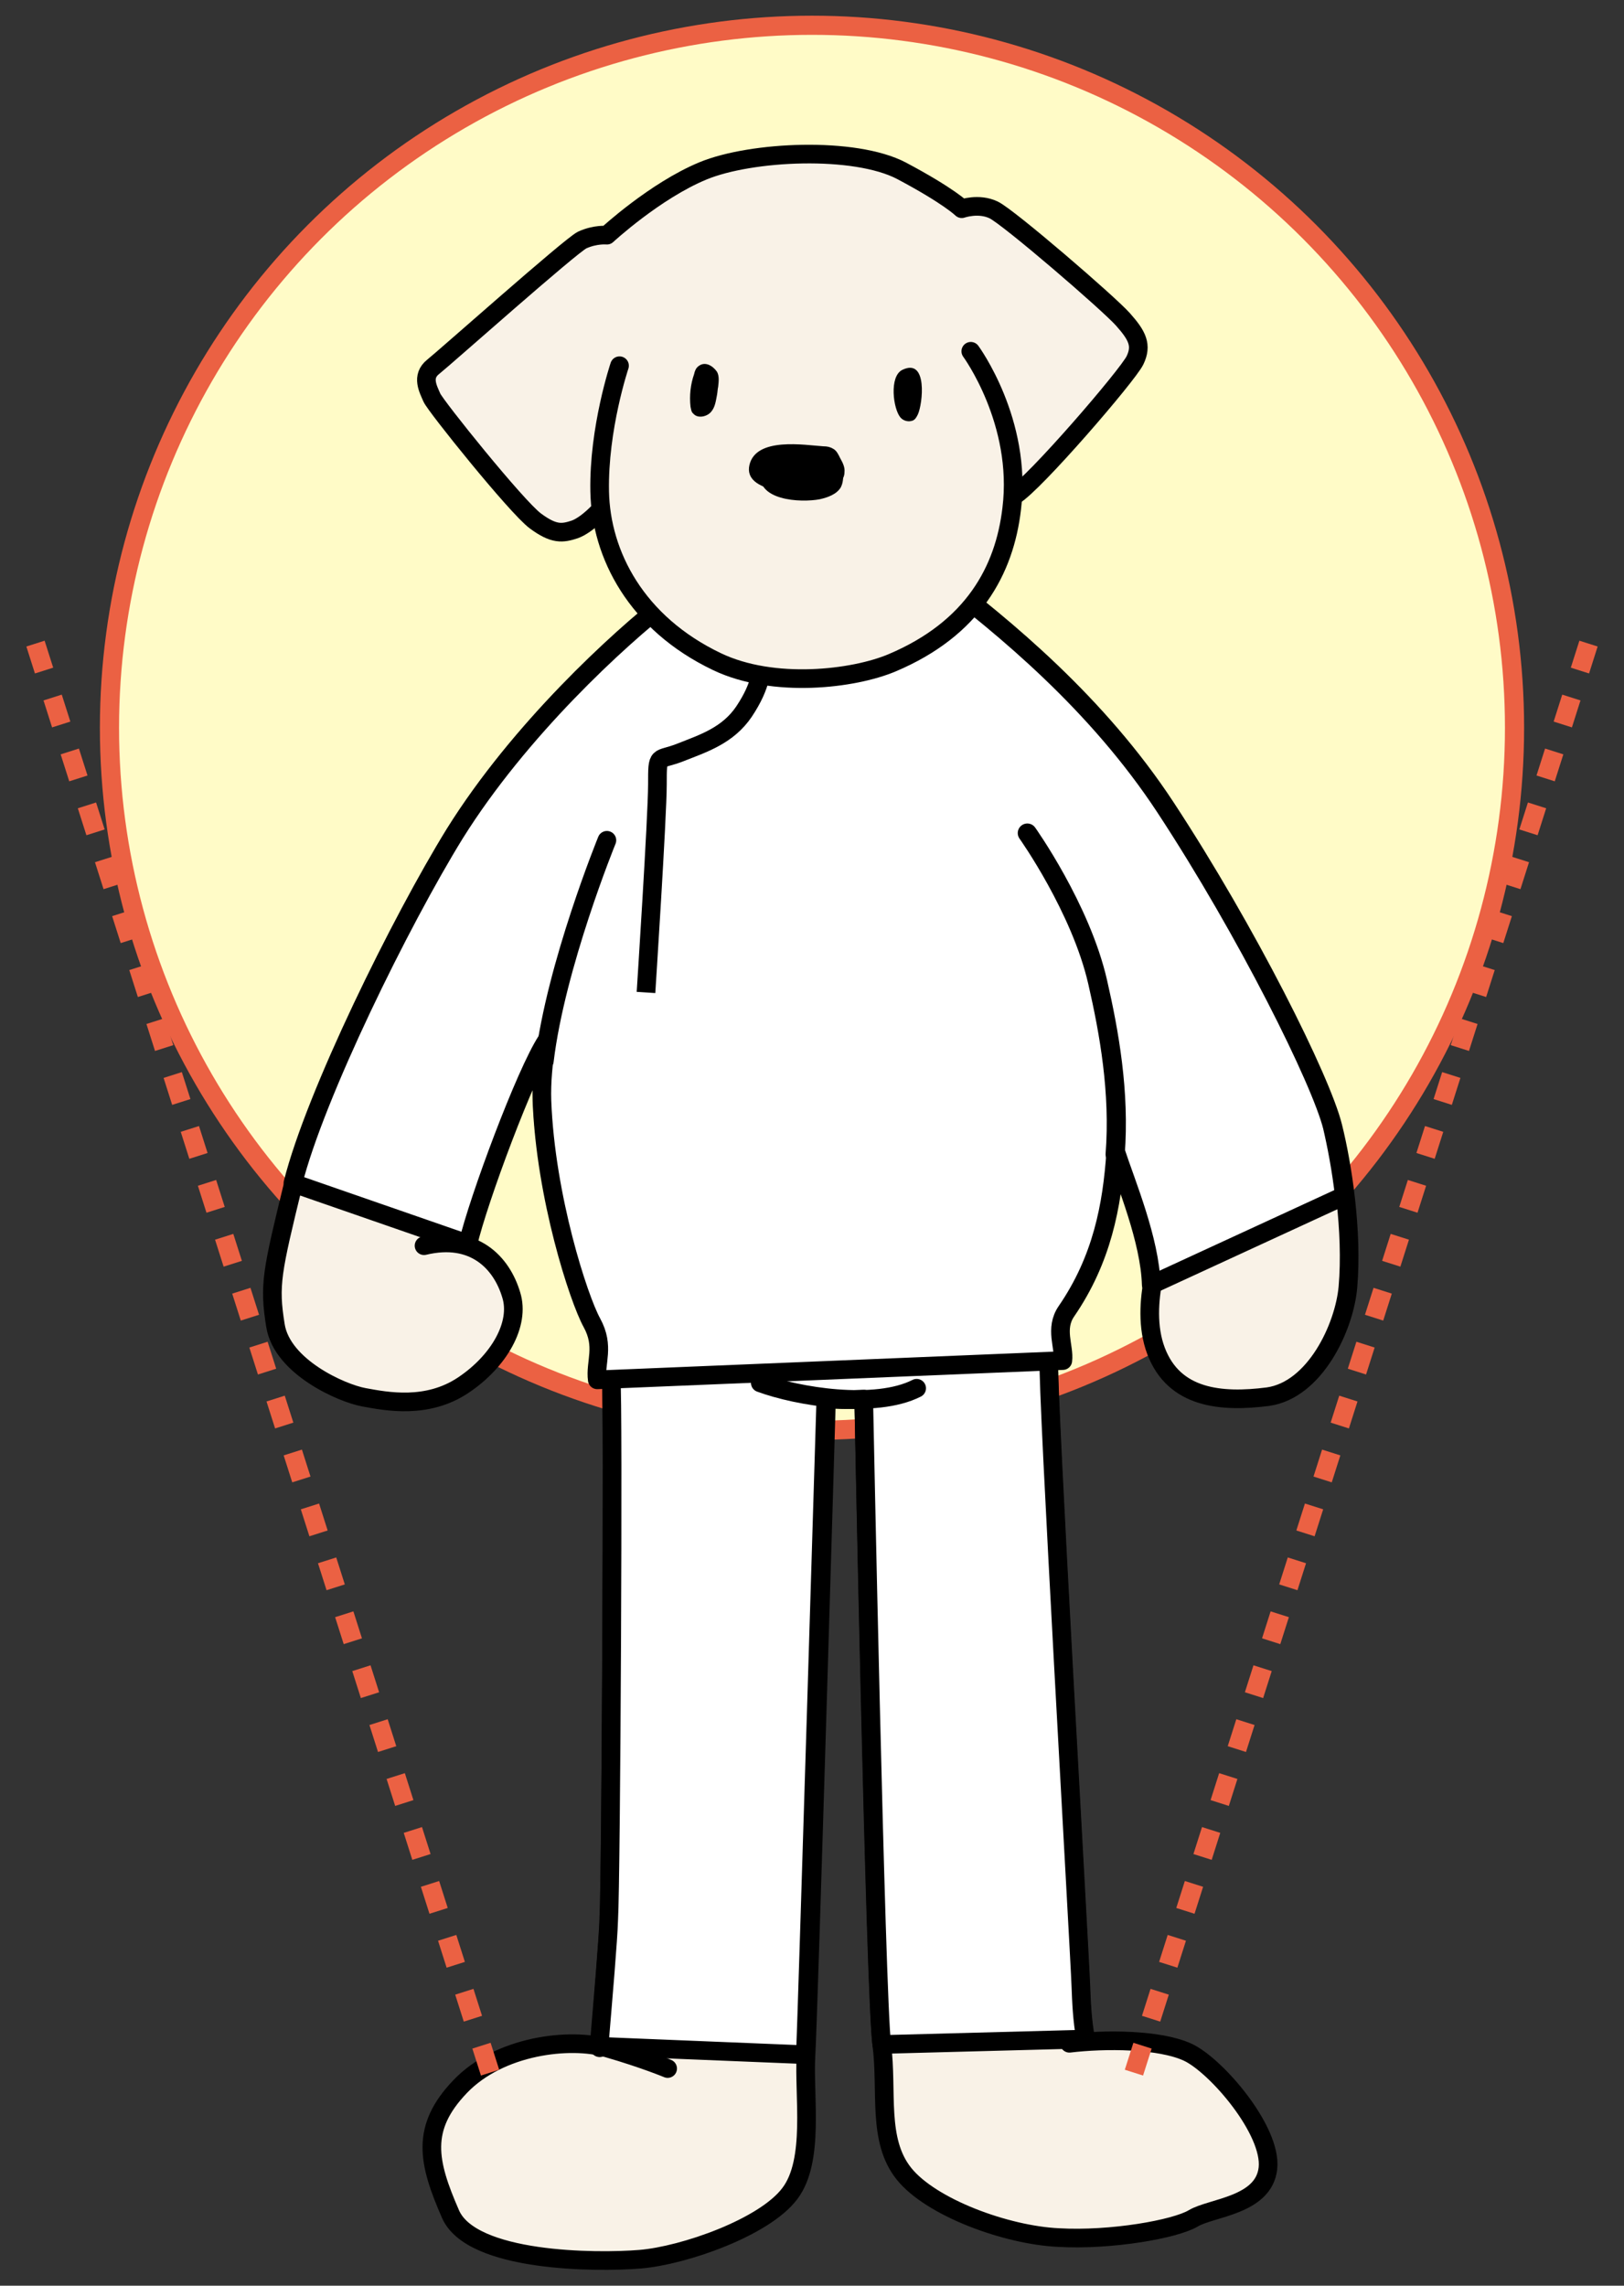 <?xml version="1.0" encoding="utf-8"?>
<!-- Generator: Adobe Illustrator 24.3.0, SVG Export Plug-In . SVG Version: 6.00 Build 0)  -->
<svg version="1.1" id="レイヤー_1" xmlns="http://www.w3.org/2000/svg" xmlns:xlink="http://www.w3.org/1999/xlink" x="0px"
	 y="0px" viewBox="0 0 270 380" style="enable-background:new 0 0 270 380;" xml:space="preserve">
<rect x="0" y="0" width="270" height="380" fill="#333333" stroke="none"/>
<style type="text/css">
	.st0{fill:#FFFBC7;stroke:#EB6143;stroke-width:3.185;stroke-linecap:round;stroke-linejoin:round;stroke-miterlimit:10;}
	.st1{fill:#F9F2E7;}
	.st2{fill:none;stroke:#000000;stroke-width:3.1;stroke-linecap:round;stroke-linejoin:round;stroke-miterlimit:10;}
	.st3{fill:none;stroke:#000000;stroke-width:3.185;stroke-linecap:round;stroke-linejoin:round;stroke-miterlimit:10;}
	.st4{fill:#FFFFFF;stroke:#000000;stroke-width:3.1;stroke-linejoin:round;stroke-miterlimit:10;}
	.st5{fill:none;stroke:#000000;stroke-width:3.1;stroke-linejoin:round;stroke-miterlimit:10;}
	.st6{fill:none;stroke:#EB6143;stroke-width:3.185;stroke-linejoin:round;stroke-miterlimit:10;stroke-dasharray:4.704;}
</style>
<g>
	<circle class="st0" cx="135" cy="121" r="116.8"/>
	<g>
		<path class="st1" d="M90.7,176.4c-0.1,0.1-0.2,0.3-0.3,0.4C90.4,177.5,90.5,178,90.7,176.4z"/>
		<path class="st1" d="M221.5,187.3c-1.9-7.6-14.2-32.4-27.8-53.1c-11.3-17.2-26.7-29.9-38.3-38.7L111,99.9
			c-8.1,6.3-24.6,21.4-35.4,38.7c-9,14.6-23.2,43.4-26.9,58.1c-3.7,14.8-4.1,16.9-3,23.7c1.1,6.8,10.8,11.2,14.7,11.9
			c3.8,0.7,10.5,2,16.5-2c6-4,9.5-10.2,8-15c-1.1-3.5-3.5-6.7-7.3-7.9c1.6-7.1,9.2-24.8,12.8-30.5c0-0.9,0.2-2.1,0.3-0.4
			c0.6,16,6.4,39.6,8.6,43.6c2.2,4,2.1,6.6,2.4,9.5c0.3,2.9-0.1,83.2-0.4,89.9c-0.2,3.4-0.9,12.6-1.6,21l1.4,0.3
			c-6.2-1.8-17.9-0.5-24.5,6.4c-6.6,6.9-5.4,12.4-1.6,21.2c3.4,7.9,24.2,8,31.5,7.5c7.3-0.6,20.7-5.3,24.9-10.9
			c4.2-5.6,2.3-16.3,2.7-23c0.4-6.7,3.4-109.1,3.4-109.1c2.1,0.2,4.2,0.1,6.3,0.1c0,0,1.9,99.5,3,107.3c1,7.8-0.8,15.9,3.7,21.5
			c4.5,5.6,17,10.2,25.7,10.6c8.7,0.5,19.4-1.4,22.4-3.2c3-1.8,11.7-2.1,12.4-8.3c0.7-6.3-8.6-17.1-13.3-19.3
			c-3.9-1.8-10.9-2.1-16.6-1.8c-0.6-3.3-1.1-6.8-1.2-9.3c-0.2-5.8-5.9-101.3-5.3-104.6c0.7-3.3,0.2-4.7,2.2-7.6
			c5.8-8.4,8.2-17.4,8.9-26.1c1.7,5.2,5.7,14.3,6,21.8c-0.6,3.4-0.7,7.4,0.6,11c3,7.9,10.8,8.6,18.6,7.6s12.7-11.4,13.3-18.2
			C224.8,204.7,223.1,193.7,221.5,187.3z"/>
		<path class="st2" d="M70.5,207.1c8.3-2,12.9,2.8,14.5,8.2c1.5,4.8-2,11-8,15c-6,4-12.7,2.7-16.5,2c-3.8-0.7-13.6-5.1-14.7-11.9
			c-1.1-6.8-0.6-8.9,3-23.7c3.7-14.8,17.9-43.6,26.9-58.1c10.7-17.3,27.3-32.3,35.4-38.7l44.4-4.4c11.6,8.8,27,21.5,38.3,38.7
			c13.6,20.7,25.9,45.4,27.8,53.1c1.6,6.4,3.3,17.4,2.5,26.7c-0.6,6.7-5.5,17.1-13.3,18.2c-7.8,1-15.6,0.3-18.6-7.6
			c-3-7.9,1.4-18.3,1.4-18.3"/>
		<path class="st3" d="M170.8,138.5c0,0,8.9,12.5,11.7,24.8c3.5,15.3,6.6,36.3-6,54.7c-2,2.9-1.9,5.8-2.2,8.2
			c-0.4,3.4,5.1,98.2,5.3,104c0.1,2.5,0.2,5.6,0.8,8.8"/>
		<path class="st3" d="M126.4,229.9c6.2,2.3,19.1,4.4,26,0.9"/>
		<path class="st2" d="M143.6,232.7c0,0,1.9,99.4,3,107.2c1,7.8-0.8,15.9,3.7,21.5c4.5,5.6,17,10.2,25.7,10.6
			c8.7,0.5,19.4-1.4,22.4-3.2c3-1.8,11.7-2.1,12.4-8.3c0.7-6.3-8.6-17.1-13.3-19.3c-4.7-2.2-13.9-2.2-19.7-1.5"/>
		<path class="st2" d="M137.4,232.9c0,0-3,102.1-3.4,108.8c-0.4,6.7,1.5,17.5-2.7,23c-4.2,5.6-17.6,10.3-24.9,10.9s-28,0.5-31.5-7.5
			c-3.8-8.7-5-14.3,1.6-21.2s18.3-8.2,24.5-6.4c6.2,1.8,10,3.4,10,3.4"/>
		<path class="st3" d="M100.9,139.7c0,0-11.3,27.4-10.7,43.4s6.9,32.9,9.1,36.9c2.2,4,2.1,6.6,2.4,9.5c0.3,2.9-0.1,83.2-0.4,89.9
			c-0.2,3.4-0.9,12.6-1.6,21"/>
		<path class="st4" d="M176.6,218c-2,2.9-1.9,5.8-2.2,8.2c-0.4,3.4,5.1,98.2,5.3,104c0.1,2.5,0.2,5.6,0.8,8.8l-33.9,0.9
			c-1-7.8-3-107.3-3-107.3c-2,0.1-4.2,0.2-6.3-0.1c0,0-3.1,102.4-3.4,109.1l-34.3-1.4c0.7-8.4,1.5-17.6,1.6-21
			c0.4-6.7,0.8-87,0.4-89.9c-0.3-2.9-0.2-5.5-2.4-9.5L176.6,218z"/>
		<path class="st3" d="M143.6,232.7"/>
		<path class="st2" d="M126.4,229.9c6.2,2.3,19.1,4.4,26,0.9"/>
		<path class="st4" d="M176.7,226.2c0.3-2.3-1.4-5.3,0.6-8.2c5.9-8.6,7.6-17.5,8.2-26.5c1.7,5.2,5.7,14.7,5.9,22.1l32.1-14.8
			c-0.5-4.4-1.3-8.5-2-11.5c-1.9-7.6-14.2-32.4-27.8-53.1c-11.3-17.2-26.7-29.9-38.3-38.7L111,99.9c-8.1,6.3-24.6,21.4-35.4,38.7
			c-9,14.6-23.2,43.4-26.9,58.1l29.1,10.1c1.7-7.3,9.6-28.5,13.1-33.8c-0.6,3.6-0.9,7-0.8,10c0.6,16,6.1,32.9,8.3,36.9
			c2.2,4,0.5,6.6,0.9,9.5L176.7,226.2z"/>
		<path class="st3" d="M170.8,138.5c0,0,8.9,12.5,11.7,24.8c1.9,8.3,3.7,18.3,2.9,28.6"/>
		<path class="st2" d="M100.9,139.7c0,0-8.5,20.8-10.4,36.7"/>
		<path class="st5" d="M107.4,165c0,0,1.9-29.3,1.9-34.6c0-5.3,0-3.8,3.8-5.3c3.8-1.5,7.9-2.8,10.6-6.8c3-4.5,3-7.2,3-9.5
			s0-2.4,0-2.4"/>
		<path class="st1" d="M186.7,53c-2.3-2.7-19-17-21.5-18.2c-2.5-1.2-5.3-0.2-5.3-0.2s-2.2-2.1-10-6.3c-7.8-4.1-25-3.3-33,0
			c-8,3.3-16,10.7-16,10.7s-2.1,0.2-4.1,0.8C94.8,40.5,73.9,59.5,72,61c-2,1.6-0.8,3.7-0.2,5.1c0.6,1.4,14.1,18.2,17.2,20.5
			c3.1,2.3,4.5,2.1,6.6,1.4c1.8-0.7,3.8-2.7,4.3-3.3c1.2,9.7,7.2,19.6,19.3,25.4c9.4,4.5,22.7,2.9,29.1,0.2
			c13.5-5.7,18.7-15.4,19.9-25.6c0.1-0.8,0.1-1.5,0.2-2.2c5.8-5.1,19.2-20.4,20.1-22.6C189.8,57.3,189,55.8,186.7,53z"/>
		<g>
			<path class="st2" d="M103,60.8c0,0-3.5,10.4-3.3,20.9s6.1,21.9,19.5,28.3c9.4,4.5,22.7,2.9,29.1,0.2
				c13.5-5.7,18.7-15.4,19.9-25.6c1.8-14.5-6.8-26.2-6.8-26.2"/>
			<path class="st2" d="M168.6,82.4c3.3-1.9,18.9-20,20.1-22.5c1.2-2.5,0.4-4.1-2-6.8s-19-17-21.5-18.2s-5.3-0.2-5.3-0.2
				s-2.1-2.1-10-6.3c-7.8-4.1-25-3.3-33,0s-16,10.7-16,10.7s-1.9-0.2-4.1,0.8C94.9,40.8,73.9,59.5,72,61c-2,1.6-0.8,3.7-0.2,5.1
				c0.6,1.4,14.1,18.2,17.2,20.5s4.5,2.1,6.6,1.4c2.1-0.8,4.2-3.2,4.2-3.2"/>
		</g>
		<path d="M116.1,60.9c-0.4,0.3-0.6,0.8-0.7,1.3c-0.6,1.7-0.8,3.6-0.6,5.4c0.1,0.4,0.1,0.9,0.5,1.2c0.7,0.8,2.2,0.5,2.9-0.3
			c0.7-0.8,0.8-1.8,1-2.8c0.1-0.5,0.1-1,0.2-1.4c0.1-0.9,0.2-1.8-0.2-2.5C118.5,60.8,117.2,60,116.1,60.9z"/>
		<path d="M149.7,69.4c0.5,0.6,1.4,0.8,2.1,0.5c0.4-0.2,0.6-0.6,0.8-1c0.8-1.7,1.7-9.5-2.6-7.4C147.8,62.6,148.5,68,149.7,69.4z"/>
		<path d="M136.9,74.2c0.6,0,1.1,0.1,1.6,0.4c0.6,0.3,0.9,1,1.2,1.6c0.4,0.7,0.8,1.5,0.7,2.3c0,1.1-0.8,2-1.8,2.5
			c-0.9,0.5-2,0.7-3.1,0.8c-2.6,0.3-12,0.2-10.9-4.5C125.7,72.6,133.8,74,136.9,74.2z"/>
		<path d="M136.3,83c1.3-0.3,2.8-0.8,3.5-2c0.5-1,0.4-2.1,0.3-3.2c-0.1-0.5-0.1-1-0.4-1.5c-0.3-0.4-0.9-0.6-1.5-0.8
			c-3.1-0.8-10.8-1.9-11.7,2.6C125.3,83.3,133.2,83.6,136.3,83z"/>
	</g>
	<line class="st6" x1="264.1" y1="107" x2="188.2" y2="345.6"/>
	<line class="st6" x1="5.9" y1="107" x2="81.8" y2="345.6"/>
</g>
</svg>
